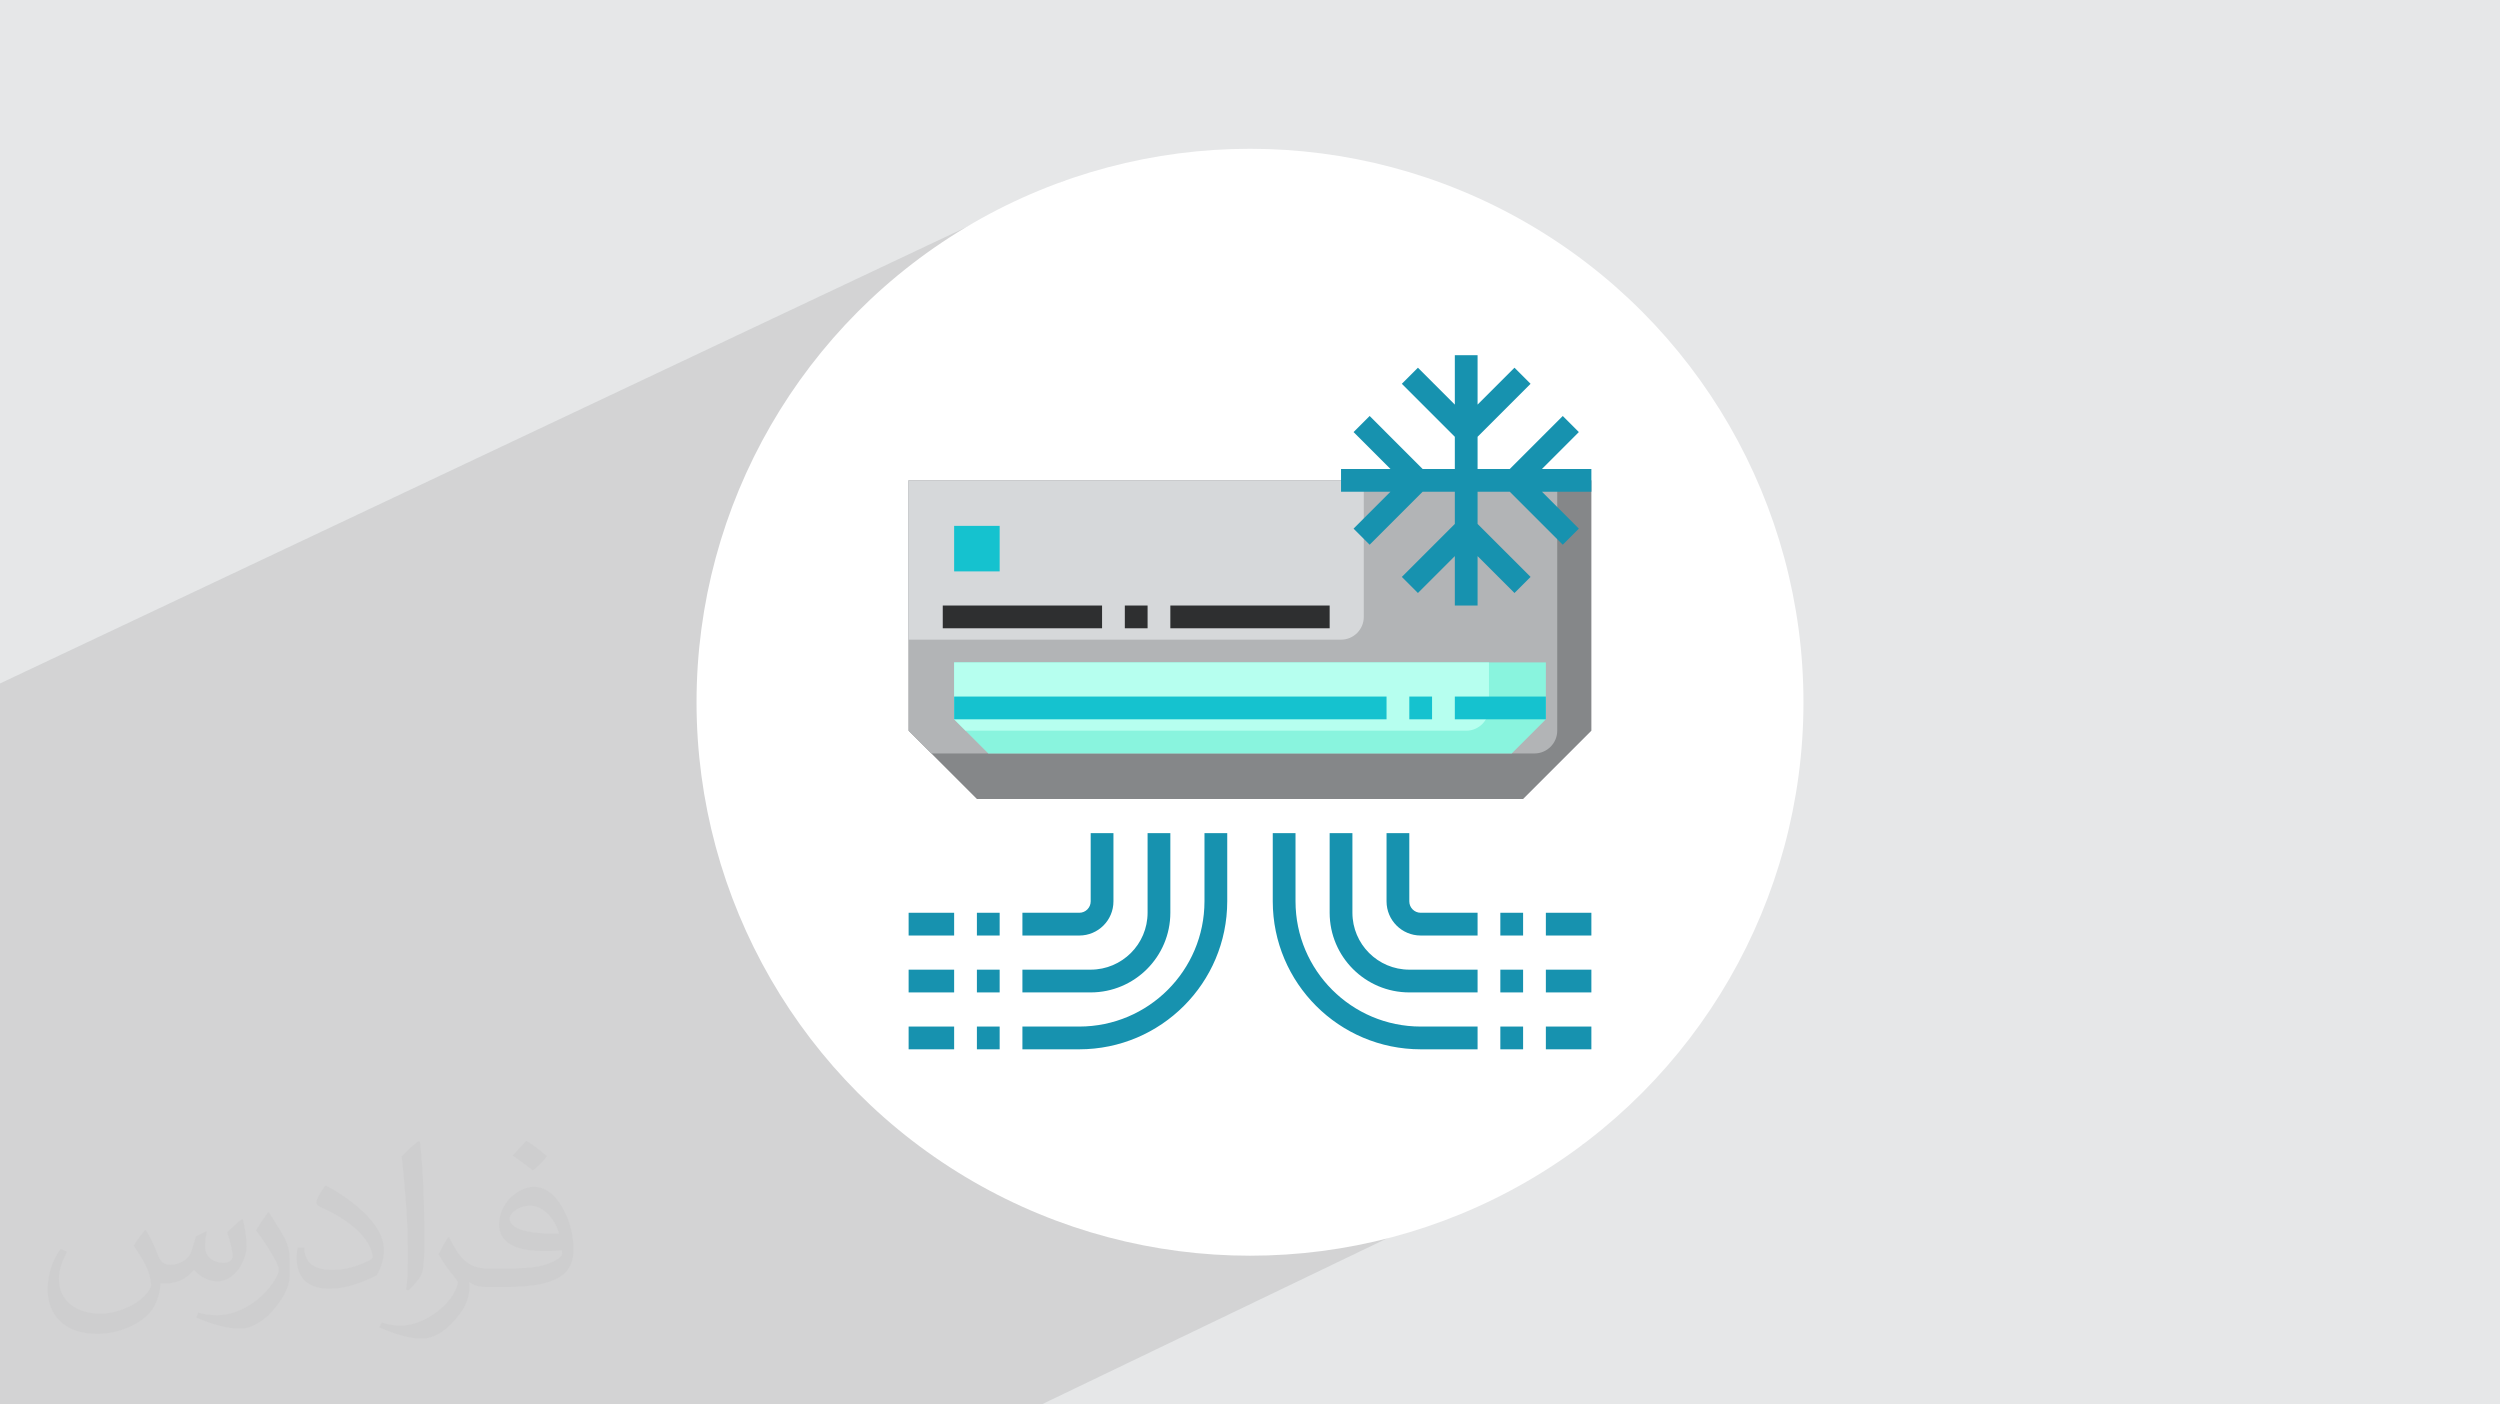 <?xml version="1.0" encoding="UTF-8"?>
<!DOCTYPE svg PUBLIC "-//W3C//DTD SVG 1.0//EN" "http://www.w3.org/TR/2001/REC-SVG-20010904/DTD/svg10.dtd">
<!-- Creator: CorelDRAW -->
<svg xmlns="http://www.w3.org/2000/svg" xml:space="preserve" width="94.192mm" height="52.917mm" version="1.0" style="shape-rendering:geometricPrecision; text-rendering:geometricPrecision; image-rendering:optimizeQuality; fill-rule:evenodd; clip-rule:evenodd"
viewBox="0 0 9404.92 5283.66"
 xmlns:xlink="http://www.w3.org/1999/xlink"
 xmlns:xodm="http://www.corel.com/coreldraw/odm/2003"
 data-name="Artboard 30">
 <defs>
  <style type="text/css">
   <![CDATA[
    .fil3 {fill:white}
    .fil10 {fill:#15C2CF;fill-rule:nonzero}
    .fil9 {fill:#1792AF;fill-rule:nonzero}
    .fil11 {fill:#2E2F30;fill-rule:nonzero}
    .fil4 {fill:#858789;fill-rule:nonzero}
    .fil7 {fill:#89F4DE;fill-rule:nonzero}
    .fil5 {fill:#B2B4B6;fill-rule:nonzero}
    .fil8 {fill:#B6FFEF;fill-rule:nonzero}
    .fil6 {fill:#D6D8DA;fill-rule:nonzero}
    .fil2 {fill:#373435;fill-opacity:0.031}
    .fil1 {fill:#2B2A29;fill-opacity:0.102}
    .fil0 {fill:#E6E7E8}
   ]]>
  </style>
 </defs>
 <g id="Layer_x0020_1">
  <polygon class="fil0" points="-0,0 9404.92,0 9404.92,5283.66 -0,5283.66 "/>
  <polygon class="fil1" points="5558.94,3570.18 5957.14,4303.57 3917.97,5283.66 -0,5283.66 -0,2571.17 4007.12,678.67 "/>
  <path class="fil2" d="M548.54 4627.69c17.95,27.21 29.6,53.36 40.96,82.43 8.45,16.91 12.93,48.09 52.57,48.09 11.61,0 28.28,-3.42 43.06,-11.61 16.63,-8.73 29.32,-21.94 35.94,-42l15.85 -53.36 38.57 -19.02 2.64 2.64c-5.27,20.09 -6.59,39.36 -6.59,54.43 0,44.63 38.57,61.56 69.22,61.56 17.95,0 34.09,-8.73 34.09,-25.11 0,-21.13 -8.98,-57.06 -20.62,-89.29 17.95,-17.95 35.94,-35.94 56.53,-50.47l3.17 1.6c8.98,38.04 14,75.56 14,100.66 0,24.57 -10.83,51.79 -19.81,69.49 -18.49,34.87 -51.25,62.62 -90.87,62.62 -30.1,0 -63.65,-15.07 -86.66,-43.06l-1.32 0c-21.66,26.96 -55.22,51.25 -108.86,51.25l-16.63 0c-2.64,35.41 -10.29,60.49 -21.94,82.95 -31.95,62.34 -126.81,106.47 -216.1,106.47 -124.17,0 -186.51,-71.59 -186.51,-166.96 0,-58.91 19.27,-113.6 48.88,-152.42l24.29 10.04c-18.49,35.41 -30.91,68.68 -30.91,101.45 0,89.29 72.66,131.83 156.4,131.83 77.68,0 173.83,-49.41 191.28,-106.72 -6.59,-62.62 -30.1,-91.93 -66.04,-148.99 10.83,-19.02 24.83,-38.04 42.28,-58.38l3.17 0 0 0 0 0 -0.02 -0.09zm1432.13 -336.04c26.15,16.39 51.79,35.66 76.87,57.85 -14,19.81 -31.45,37.79 -53.11,53.64 -25.11,-20.34 -50.19,-37.79 -75.84,-56.27 17.42,-19.55 34.62,-38.29 52.04,-55.22l0 0 0 0 0 0 0 0 0 0 0.03 0zm13.47 244.11c-42.28,0 -76.87,27.75 -76.87,48.34 0,44.13 84.53,57.85 185.72,57.31 -12.68,-51.79 -57.06,-105.68 -108.86,-105.68l0.01 0.03zm-94.86 236.19c54.96,0 103.04,-1.6 139.74,-10.83 40.96,-10.29 75.56,-30.91 75.56,-45.17 0,-3.7 0,-8.19 -1.32,-11.89 -22.98,2.11 -49.41,2.11 -72.38,2.11 -74.49,0 -131.55,-16.91 -154.02,-58.66 -5.55,-11.61 -9.51,-24.57 -9.51,-39.36 0,-40.43 17.42,-79.79 48.09,-107 25.61,-22.45 53.89,-36.44 82.67,-36.44 52.04,0 93.51,41.75 122.57,107.54 15.85,35.94 26.68,77.4 26.68,129.72 0,34.87 -9.51,64.19 -31.17,85.85 -40.43,39.11 -114.92,53.89 -229.04,53.89l-51.79 0 0 0 -13.47 0c-28.28,0 -48.62,-5.02 -64.72,-17.42l-2.64 0c0.79,6.59 1.32,12.93 1.32,19.02 0,25.61 -8.45,58.38 -25.61,84.53 -50.72,75.3 -105.68,108.04 -153.24,108.04 -48.09,0 -107,-18.49 -160.11,-42.54l9.51 -18.49c17.17,7.13 40.96,11.89 73.7,11.89 85.85,0 198.66,-82.43 212.66,-163 -3.17,-6.59 -8.98,-15.32 -17.17,-24.57 -25.11,-29.85 -40.96,-54.68 -55.75,-80.83 12.68,-25.11 24.29,-45.17 35.13,-63.4l4.49 -0.53c36.72,74.77 69.99,117.55 144.23,117.55l11.61 0 0 0 53.89 0 0 0 0 0 0 0 0 0 0 0 0.09 0.01zm-371.98 79c6.34,-34.34 6.87,-72.91 6.87,-108.86l0 -53.36c0,-99.6 -12.68,-244.36 -22.98,-338.68 17.95,-19.27 43.06,-42 62.87,-57.31l5.81 1.6c13.47,118.62 16.63,256 16.63,383.06 0,33.3 -1.32,65.79 -4.49,89.55 -1.85,30.1 -19.27,52.83 -56.53,87.7l-8.19 -3.7zm-382.8 -157.19c1.85,46.77 24.83,83.49 105.15,83.49 49.93,0 92.19,-12.93 138.96,-35.13 8.45,-3.7 12.93,-8.73 12.93,-12.93 0,-29.32 -22.45,-68.15 -60.23,-103.55 -36.72,-33.3 -85.34,-62.62 -130.76,-82.18 -15.6,-6.59 -20.62,-13.47 -20.62,-20.09 0,-13.47 17.95,-41.75 32.77,-62.09l5.02 -0.53c52.04,27.21 110.17,67.64 153.24,112.53 39.11,41.47 63.4,83.49 63.4,129.19 0,33.81 -10.29,65.51 -26.96,95.11 -57.06,28.79 -117.83,50.72 -178.06,50.72 -73.17,0 -123.1,-34.34 -123.1,-114.92 0,-8.73 0,-22.19 3.17,-39.64l25.11 0 0 0 0 0 0 0 0 0 0 0 -0.02 0zm-132.37 -132.9l45.45 73.45c16.63,27.21 32.23,56.81 32.23,103.55l0 59.7c0,48.34 -30.91,100.13 -80.83,151.38 -39.11,34.62 -73.7,49.41 -105.68,49.41 -47.55,0 -101.98,-14.79 -164.85,-41.75l7.13 -18.49c19.81,5.27 42.79,9.77 71.06,9.77 90.36,-0.53 182.8,-66.57 225.08,-147.15 5.02,-9.26 6.87,-17.95 6.87,-24.04 0,-9.26 -5.02,-19.55 -8.98,-28.79 -22.98,-43.31 -48.62,-82.95 -76.87,-119.68 14.79,-23.25 29.6,-45.7 45.7,-67.9l3.7 0.53 0 0 0 0 0 0 0 0 0 0 -0.02 0.01z"/>
  <circle class="fil3" cx="4702.46" cy="2641.83" r="2082.1"/>
  <g id="_2063817439152">
   <polygon class="fil4" points="4702.45,3005.7 5729.86,3005.7 5986.71,2748.85 5986.71,1807.06 4702.45,1807.06 3418.21,1807.06 3418.21,2748.85 3675.06,3005.7 "/>
   <path class="fil5" d="M4702.45 1807.06l-1284.25 0 0 941.78 85.62 85.62 2268.84 0c47.28,0 85.62,-38.34 85.62,-85.62l0 -941.78 -1155.83 0z"/>
   <path class="fil6" d="M4702.45 1807.06l-1284.25 0 0 599.32 1626.72 0c47.28,0 85.61,-38.34 85.61,-85.62l0 -513.7 -428.08 0z"/>
   <polygon class="fil7" points="4702.45,2834.47 5687.04,2834.47 5815.47,2706.04 5815.47,2492 4702.45,2492 3589.44,2492 3589.44,2706.04 3717.86,2834.47 "/>
   <path class="fil8" d="M4702.45 2492l-1113.01 0 0 214.05 42.82 42.81 1883.56 0c47.28,0 85.62,-38.34 85.62,-85.62l0 -171.23 -898.98 0z"/>
   <polygon class="fil9" points="5986.71,1764.26 5800.79,1764.26 5939.57,1625.43 5879.04,1564.9 5679.72,1764.26 5558.61,1764.26 5558.61,1643.15 5757.97,1443.84 5697.44,1383.31 5558.61,1522.1 5558.61,1336.18 5473,1336.18 5473,1522.1 5334.17,1383.31 5273.65,1443.84 5473,1643.15 5473,1764.26 5351.9,1764.26 5152.58,1564.9 5092.05,1625.44 5230.83,1764.26 5044.92,1764.26 5044.92,1849.88 5230.84,1849.88 5092.05,1988.71 5152.58,2049.24 5351.9,1849.88 5473,1849.88 5473,1970.99 5273.65,2170.29 5334.17,2230.83 5473,2092.04 5473,2277.96 5558.61,2277.96 5558.61,2092.04 5697.44,2230.82 5757.98,2170.29 5558.62,1970.98 5558.62,1849.88 5679.72,1849.88 5879.04,2049.24 5939.57,1988.7 5800.79,1849.88 5986.71,1849.88 "/>
   <polygon class="fil10" points="3589.44,1978.3 3760.67,1978.3 3760.67,2149.54 3589.44,2149.54 "/>
   <polygon class="fil11" points="3546.63,2277.96 4145.94,2277.96 4145.94,2363.57 3546.63,2363.57 "/>
   <polygon class="fil11" points="4231.56,2277.96 4317.18,2277.96 4317.18,2363.57 4231.56,2363.57 "/>
   <polygon class="fil11" points="4402.79,2277.96 5002.12,2277.96 5002.12,2363.57 4402.79,2363.57 "/>
   <polygon class="fil10" points="3589.44,2620.42 5216.15,2620.42 5216.15,2706.04 3589.44,2706.04 "/>
   <polygon class="fil10" points="5301.77,2620.42 5387.38,2620.42 5387.38,2706.04 5301.77,2706.04 "/>
   <polygon class="fil10" points="5473,2620.42 5815.47,2620.42 5815.47,2706.04 5473,2706.04 "/>
   <g>
    <path class="fil9" d="M5558.61 3947.48l-214.04 0c-307.15,-0.27 -556.24,-249.36 -556.51,-556.54l0 -256.85 85.62 0.03 0 256.85c0.28,259.95 210.94,470.6 470.87,470.89l214.06 0 0 85.62z"/>
    <path class="fil9" d="M5558.61 3733.44l-256.84 0c-165.39,-0.14 -299.52,-134.27 -299.66,-299.67l0 -299.67 85.61 0.02 0 299.66c0.13,118.15 95.88,213.91 214.04,214.05l256.85 0 0 85.61z"/>
    <path class="fil9" d="M5558.61 3519.4l-214.04 0c-70.91,0 -128.43,-57.51 -128.43,-128.43l0 -256.85 85.62 0 0 256.85c0,23.63 19.17,42.81 42.81,42.81l214.04 0 0 85.62z"/>
    <polygon class="fil9" points="5644.23,3433.78 5729.86,3433.78 5729.86,3519.4 5644.23,3519.4 "/>
    <polygon class="fil9" points="5644.23,3647.83 5729.86,3647.83 5729.86,3733.44 5644.23,3733.44 "/>
    <polygon class="fil9" points="5644.23,3861.86 5729.86,3861.86 5729.86,3947.48 5644.23,3947.48 "/>
    <polygon class="fil9" points="5815.47,3861.86 5986.71,3861.86 5986.71,3947.48 5815.47,3947.48 "/>
    <polygon class="fil9" points="5815.47,3647.83 5986.71,3647.83 5986.71,3733.44 5815.47,3733.44 "/>
    <polygon class="fil9" points="5815.47,3433.78 5986.71,3433.78 5986.71,3519.4 5815.47,3519.4 "/>
    <path class="fil9" d="M4060.33 3947.48l-214.05 0 0 -85.62 214.05 0c259.95,-0.29 470.61,-210.94 470.89,-470.87l0 -256.85 85.62 -0.02 0 256.85c-0.27,307.15 -249.36,556.24 -556.54,556.51l0.03 0z"/>
    <path class="fil9" d="M4103.14 3733.44l-256.85 0 0 -85.61 256.85 0c118.16,-0.14 213.92,-95.89 214.05,-214.05l0 -299.66 85.61 0 0 299.66c-0.14,165.39 -134.27,299.52 -299.67,299.66l0.01 0z"/>
    <path class="fil9" d="M4060.33 3519.4l-214.05 0 0 -85.62 214.05 0c23.63,0 42.81,-19.17 42.81,-42.81l0 -256.85 85.62 0 0 256.85c0,70.91 -57.51,128.43 -128.43,128.43l0 0z"/>
    <polygon class="fil9" points="3675.06,3433.78 3760.67,3433.78 3760.67,3519.4 3675.06,3519.4 "/>
    <polygon class="fil9" points="3675.06,3647.83 3760.67,3647.83 3760.67,3733.44 3675.06,3733.44 "/>
    <polygon class="fil9" points="3675.06,3861.86 3760.67,3861.86 3760.67,3947.48 3675.06,3947.48 "/>
    <polygon class="fil9" points="3418.21,3861.86 3589.44,3861.86 3589.44,3947.48 3418.21,3947.48 "/>
    <polygon class="fil9" points="3418.21,3647.83 3589.44,3647.83 3589.44,3733.44 3418.21,3733.44 "/>
    <polygon class="fil9" points="3418.21,3433.78 3589.44,3433.78 3589.44,3519.4 3418.21,3519.4 "/>
   </g>
  </g>
 </g>
</svg>
